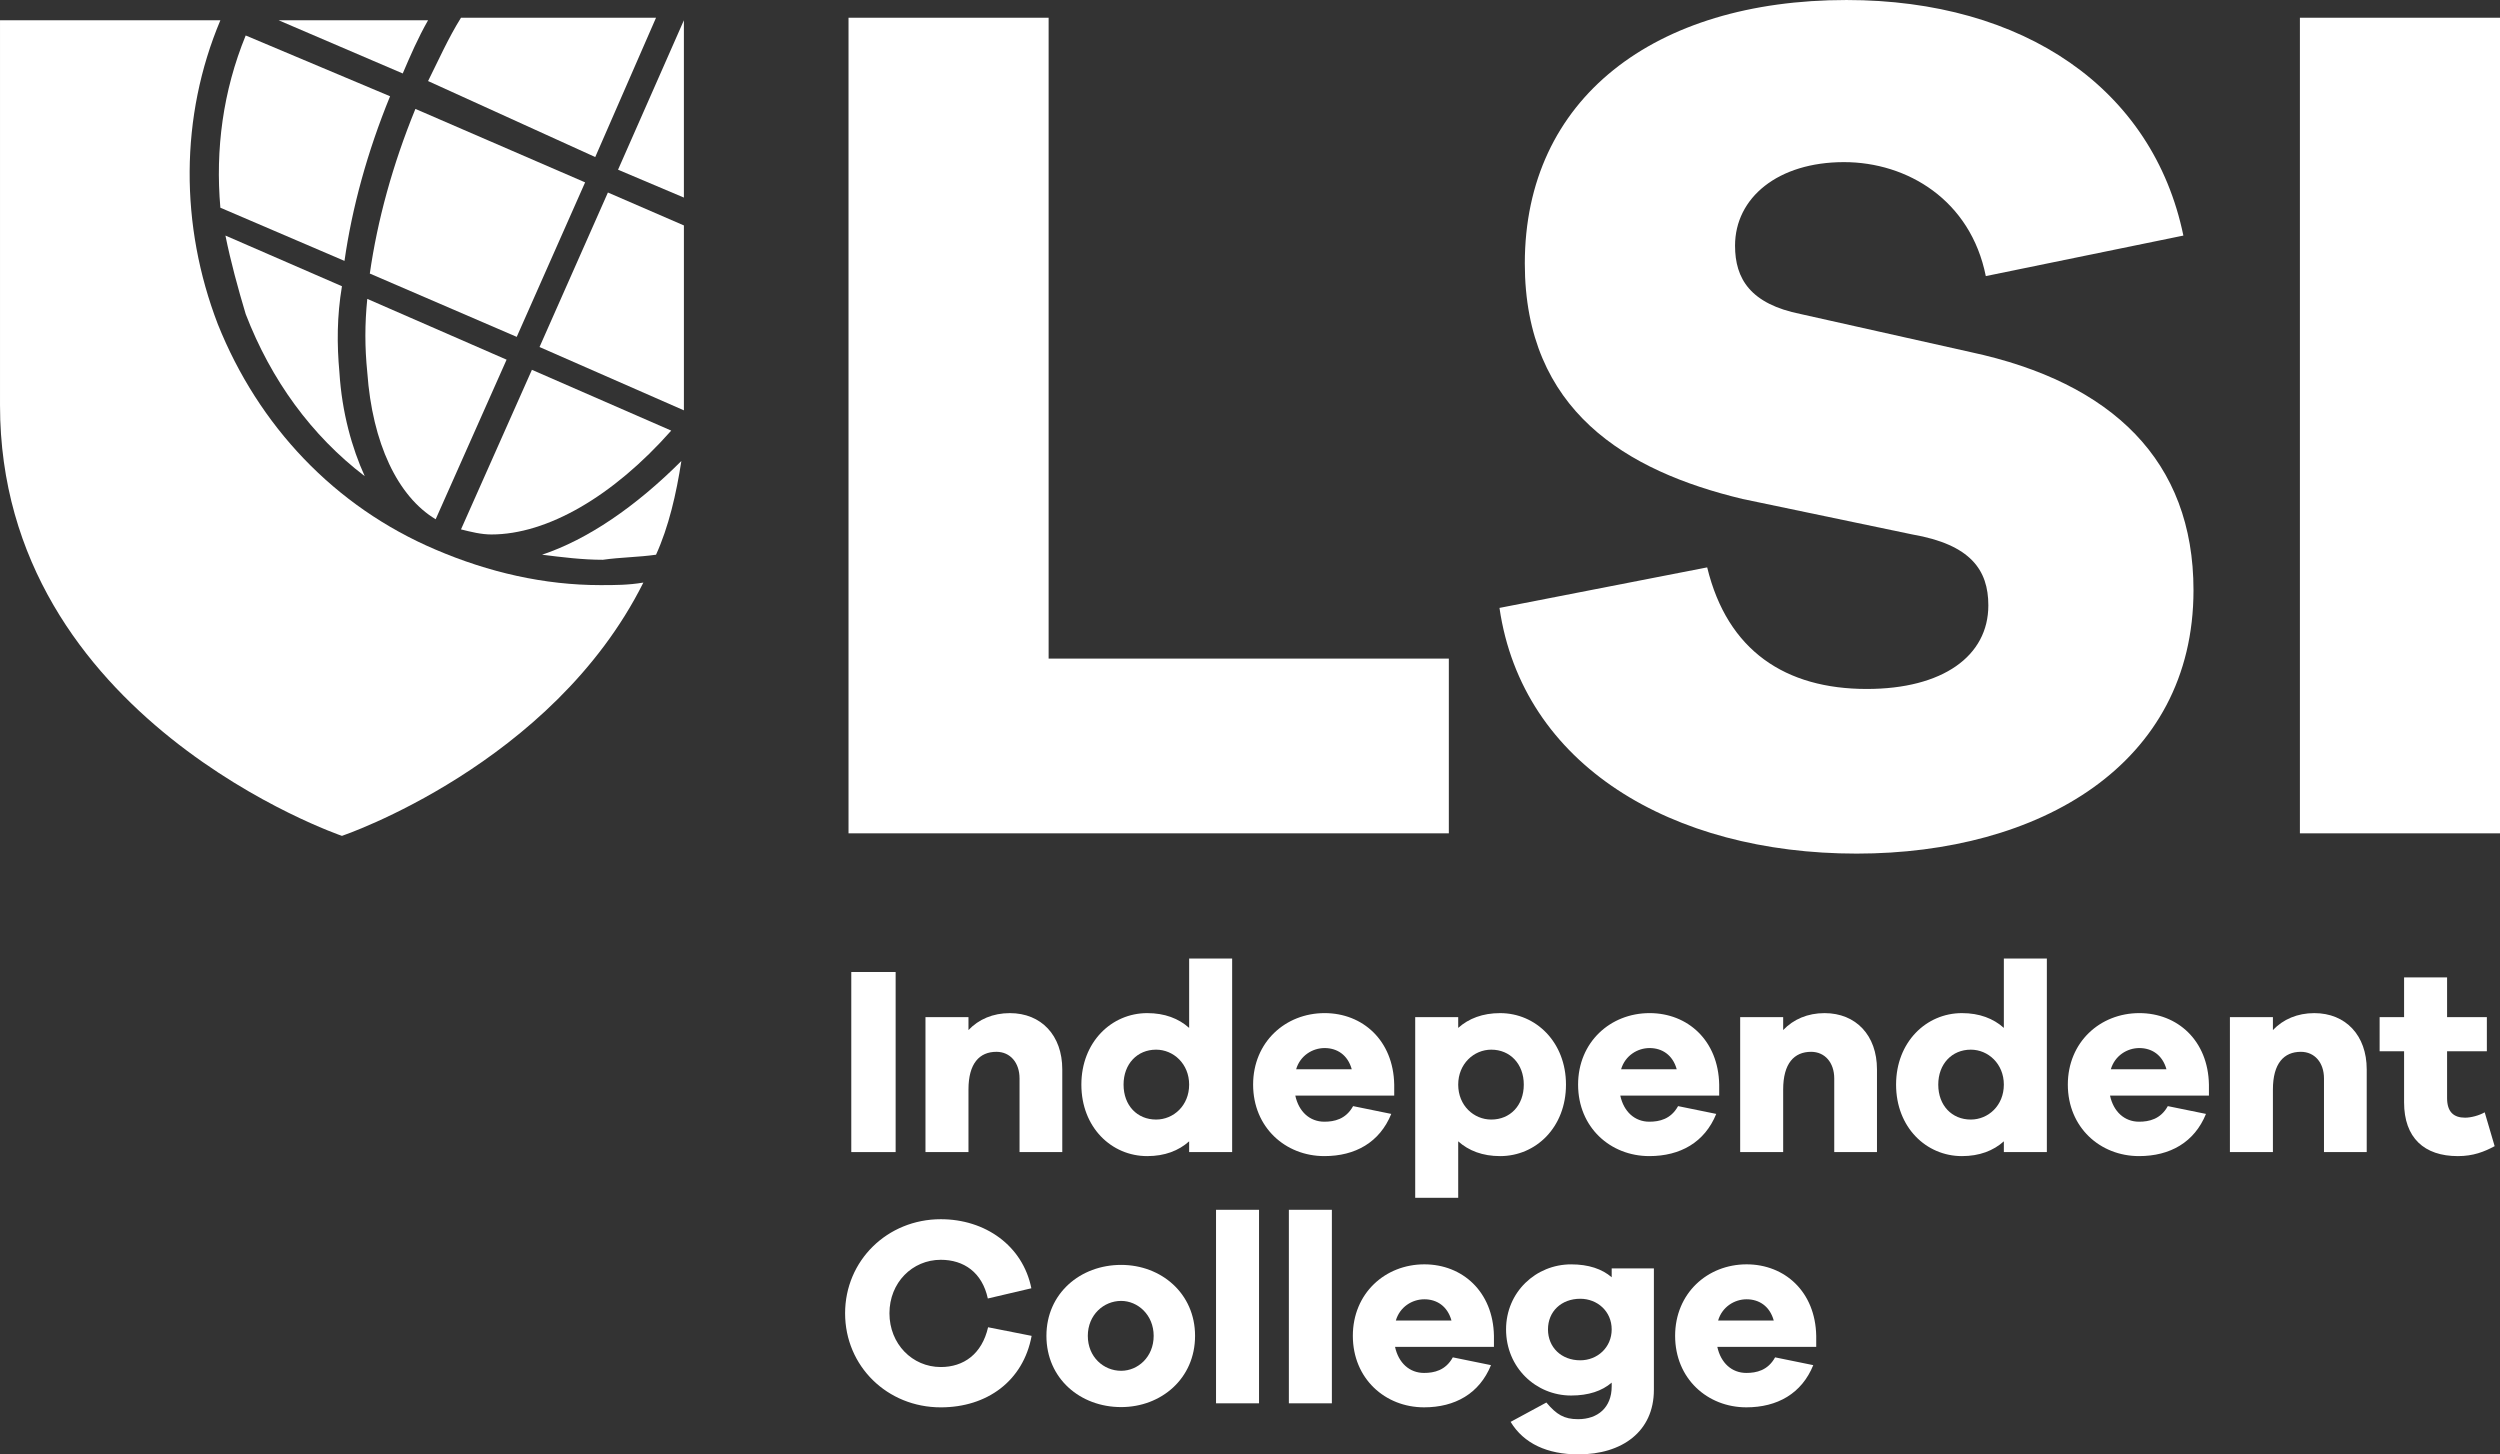 <?xml version="1.0" encoding="UTF-8"?>
<svg id="a" data-name="Layer 1" xmlns="http://www.w3.org/2000/svg" viewBox="0 0 232.724 135.388">
  <rect x="0" y="0" width="232.724" height="135.388" fill="#333333" stroke="none"/>
  <g>
    <path d="M79.246,107.247v-16.764h4.128v16.764h-4.128Z" style="fill: #fff; stroke-width: 0px;"/>
    <path d="M98.887,99.54v7.706h-3.978v-6.856c0-1.476-.876-2.477-2.152-2.477-1.576,0-2.602,1.076-2.602,3.503v5.83h-4.003v-12.56h4.003v1.201c.951-1.001,2.277-1.576,3.853-1.576,2.927,0,4.879,2.077,4.879,5.229Z" style="fill: #fff; stroke-width: 0px;"/>
    <path d="M114.7,107.247h-4.003v-1.001c-.976.876-2.277,1.376-3.903,1.376-3.328,0-6.13-2.677-6.13-6.656,0-3.953,2.802-6.655,6.13-6.655,1.626,0,2.928.5,3.903,1.376v-6.455h4.003v18.015ZM110.697,100.966c0-1.927-1.451-3.253-3.078-3.253-1.751,0-3.027,1.326-3.027,3.253,0,1.952,1.276,3.253,3.027,3.253,1.626,0,3.078-1.301,3.078-3.253Z" style="fill: #fff; stroke-width: 0px;"/>
    <path d="M129.788,101.992h-9.208c.325,1.501,1.351,2.427,2.702,2.427.926,0,2.002-.225,2.677-1.451l3.553.725c-1.076,2.652-3.353,3.928-6.23,3.928-3.628,0-6.63-2.677-6.63-6.656,0-3.953,3.003-6.655,6.655-6.655,3.553,0,6.405,2.552,6.48,6.655v1.026ZM120.656,99.54h5.179c-.375-1.351-1.376-1.977-2.527-1.977-1.126,0-2.277.701-2.652,1.977Z" style="fill: #fff; stroke-width: 0px;"/>
    <path d="M145.777,100.966c0,3.978-2.802,6.656-6.13,6.656-1.626,0-2.927-.5-3.903-1.376v5.254h-4.003v-16.814h4.003v1.001c.976-.876,2.277-1.376,3.903-1.376,3.328,0,6.13,2.702,6.13,6.655ZM141.849,100.966c0-1.927-1.276-3.253-3.027-3.253-1.627,0-3.078,1.326-3.078,3.253,0,1.952,1.451,3.253,3.078,3.253,1.751,0,3.027-1.301,3.027-3.253Z" style="fill: #fff; stroke-width: 0px;"/>
    <path d="M160.04,101.992h-9.208c.325,1.501,1.351,2.427,2.702,2.427.926,0,2.002-.225,2.677-1.451l3.553.725c-1.076,2.652-3.353,3.928-6.23,3.928-3.628,0-6.63-2.677-6.63-6.656,0-3.953,3.003-6.655,6.655-6.655,3.553,0,6.405,2.552,6.48,6.655v1.026ZM150.907,99.54h5.179c-.375-1.351-1.376-1.977-2.527-1.977-1.126,0-2.277.701-2.652,1.977Z" style="fill: #fff; stroke-width: 0px;"/>
    <path d="M174.727,99.54v7.706h-3.978v-6.856c0-1.476-.876-2.477-2.152-2.477-1.576,0-2.602,1.076-2.602,3.503v5.83h-4.003v-12.56h4.003v1.201c.951-1.001,2.277-1.576,3.853-1.576,2.927,0,4.879,2.077,4.879,5.229Z" style="fill: #fff; stroke-width: 0px;"/>
    <path d="M190.541,107.247h-4.003v-1.001c-.976.876-2.277,1.376-3.903,1.376-3.328,0-6.13-2.677-6.13-6.656,0-3.953,2.802-6.655,6.13-6.655,1.626,0,2.927.5,3.903,1.376v-6.455h4.003v18.015ZM186.537,100.966c0-1.927-1.451-3.253-3.078-3.253-1.751,0-3.027,1.326-3.027,3.253,0,1.952,1.276,3.253,3.027,3.253,1.627,0,3.078-1.301,3.078-3.253Z" style="fill: #fff; stroke-width: 0px;"/>
    <path d="M205.629,101.992h-9.208c.325,1.501,1.351,2.427,2.702,2.427.926,0,2.002-.225,2.677-1.451l3.553.725c-1.076,2.652-3.353,3.928-6.23,3.928-3.628,0-6.63-2.677-6.63-6.656,0-3.953,3.003-6.655,6.655-6.655,3.553,0,6.405,2.552,6.48,6.655v1.026ZM196.496,99.54h5.179c-.375-1.351-1.376-1.977-2.527-1.977-1.126,0-2.277.701-2.652,1.977Z" style="fill: #fff; stroke-width: 0px;"/>
    <path d="M220.317,99.54v7.706h-3.978v-6.856c0-1.476-.876-2.477-2.152-2.477-1.576,0-2.602,1.076-2.602,3.503v5.83h-4.003v-12.56h4.003v1.201c.951-1.001,2.277-1.576,3.853-1.576,2.927,0,4.879,2.077,4.879,5.229Z" style="fill: #fff; stroke-width: 0px;"/>
    <path d="M232.227,106.696c-.976.526-2.002.926-3.428.926-3.128,0-5.004-1.701-5.004-5.004v-4.754h-2.277v-3.177h2.277v-3.703h4.003v3.703h3.703v3.177h-3.703v4.354c0,1.301.626,1.826,1.676,1.826.55,0,1.301-.2,1.826-.5l.926,3.153Z" style="fill: #fff; stroke-width: 0px;"/>
    <path d="M96.034,124.354c-.776,4.204-4.153,6.656-8.457,6.656-4.979,0-8.907-3.828-8.907-8.757,0-4.904,3.928-8.757,8.907-8.757,4.128,0,7.631,2.452,8.432,6.43l-4.053.951c-.525-2.427-2.227-3.603-4.379-3.603-2.652,0-4.779,2.127-4.779,4.979s2.127,5.004,4.779,5.004c2.127,0,3.828-1.201,4.404-3.703l4.053.801Z" style="fill: #fff; stroke-width: 0px;"/>
    <path d="M111.248,124.354c0,3.978-3.153,6.631-6.881,6.631-3.803,0-6.956-2.652-6.956-6.631,0-3.953,3.153-6.605,6.956-6.605,3.728,0,6.881,2.652,6.881,6.605ZM107.394,124.354c0-1.951-1.476-3.253-3.027-3.253-1.626,0-3.103,1.301-3.103,3.253,0,1.977,1.476,3.253,3.103,3.253,1.551,0,3.027-1.276,3.027-3.253Z" style="fill: #fff; stroke-width: 0px;"/>
    <path d="M113.2,130.634v-18.015h4.003v18.015h-4.003Z" style="fill: #fff; stroke-width: 0px;"/>
    <path d="M119.98,130.634v-18.015h4.003v18.015h-4.003Z" style="fill: #fff; stroke-width: 0px;"/>
    <path d="M139.071,125.379h-9.208c.325,1.501,1.351,2.427,2.702,2.427.926,0,2.002-.225,2.677-1.451l3.553.725c-1.076,2.652-3.353,3.928-6.23,3.928-3.628,0-6.63-2.677-6.63-6.656,0-3.953,3.003-6.655,6.655-6.655,3.553,0,6.405,2.552,6.48,6.655v1.026ZM129.938,122.927h5.179c-.375-1.351-1.376-1.977-2.527-1.977-1.126,0-2.277.701-2.652,1.977Z" style="fill: #fff; stroke-width: 0px;"/>
    <path d="M153.959,129.383c0,3.878-2.953,6.005-7.031,6.005-2.877,0-5.079-1.001-6.305-3.027l3.328-1.801c.951,1.126,1.651,1.551,2.953,1.551,1.826,0,3.128-1.076,3.128-3.053v-.35c-.901.776-2.152,1.201-3.778,1.201-3.278,0-6.055-2.602-6.055-6.155,0-3.478,2.777-6.055,6.055-6.055,1.626,0,2.877.425,3.778,1.201v-.826h3.928v11.309ZM150.031,123.753c0-1.676-1.326-2.852-2.927-2.852-1.752,0-3.003,1.176-3.003,2.852s1.251,2.877,3.003,2.877c1.601,0,2.927-1.201,2.927-2.877Z" style="fill: #fff; stroke-width: 0px;"/>
    <path d="M169.072,125.379h-9.208c.325,1.501,1.351,2.427,2.702,2.427.926,0,2.002-.225,2.677-1.451l3.553.725c-1.076,2.652-3.353,3.928-6.23,3.928-3.628,0-6.63-2.677-6.63-6.656,0-3.953,3.003-6.655,6.655-6.655,3.553,0,6.405,2.552,6.48,6.655v1.026ZM159.939,122.927h5.179c-.375-1.351-1.376-1.977-2.527-1.977-1.126,0-2.277.701-2.652,1.977Z" style="fill: #fff; stroke-width: 0px;"/>
  </g>
  <g>
    <path d="M135.107,77.575h-56.118V1.651h18.627v59.655h37.255v16.269h.236Z" style="fill: #fff; stroke-width: 0px;"/>
    <path d="M203.25,21.929l-18.392,3.773c-1.415-7.074-7.309-10.61-13.204-10.61-6.13,0-10.139,3.301-10.139,7.781,0,3.065,1.415,5.423,6.13,6.366l15.798,3.537c13.204,2.829,20.749,10.139,20.749,22.164,0,16.269-14.383,24.522-31.36,24.522-17.213,0-31.124-8.253-33.246-22.872l19.335-3.773c1.886,7.781,7.309,11.318,14.855,11.318,7.074,0,11.318-3.065,11.318-7.781,0-3.301-1.651-5.659-7.074-6.602l-15.798-3.301c-10.846-2.594-20.278-8.253-20.278-21.928,0-15.326,12.025-24.522,29.945-24.522C188.396.001,200.421,8.253,203.25,21.929Z" style="fill: #fff; stroke-width: 0px;"/>
    <path d="M214.097,77.575V1.651h18.627v75.924h-18.627Z" style="fill: #fff; stroke-width: 0px;"/>
  </g>
  <g>
    <g>
      <path d="M40.556,48.337l6.602-14.855-12.968-5.659c-.236,2.358-.236,4.48,0,6.838.472,6.602,2.829,11.554,6.366,13.676Z" style="fill: #fff; stroke-width: 0px;"/>
      <path d="M54.468,16.977l-15.798-6.838c-2.122,5.187-3.537,10.375-4.244,15.326l13.676,5.895,6.366-14.383Z" style="fill: #fff; stroke-width: 0px;"/>
      <path d="M33.954,44.329c-1.179-2.594-2.122-5.895-2.358-9.667-.236-2.594-.236-5.187.236-8.017l-10.846-4.716c.472,2.358,1.179,4.952,1.886,7.309,2.358,6.13,6.13,11.318,11.082,15.09Z" style="fill: #fff; stroke-width: 0px;"/>
      <path d="M20.514,19.335l11.554,4.952c.707-4.952,2.122-10.139,4.244-15.326l-13.44-5.659c-2.122,5.187-2.829,10.61-2.358,16.034Z" style="fill: #fff; stroke-width: 0px;"/>
      <path d="M56.59,17.921l-6.366,14.383,13.44,5.895v-17.213l-7.074-3.065Z" style="fill: #fff; stroke-width: 0px;"/>
      <path d="M62.484,40.085l-12.968-5.659-6.602,14.855c.943.236,1.886.472,2.829.472,5.187,0,11.318-3.537,16.741-9.667Z" style="fill: #fff; stroke-width: 0px;"/>
      <path d="M39.849,1.887h-13.912l11.554,4.952c.707-1.651,1.415-3.301,2.358-4.952Z" style="fill: #fff; stroke-width: 0px;"/>
      <path d="M55.882,54.468c-5.187,0-10.375-1.179-15.326-3.301-9.432-4.008-16.505-11.554-20.278-20.985-3.537-9.196-3.537-19.335.236-28.295H.001v35.84C.001,66.965,31.832,77.811,31.832,77.811c0,0,19.57-6.602,28.059-23.579-1.415.236-2.594.236-4.008.236Z" style="fill: #fff; stroke-width: 0px;"/>
      <path d="M61.07,51.638c1.179-2.594,1.886-5.659,2.358-8.724-4.244,4.244-8.724,7.309-12.968,8.724,1.886.236,3.773.472,5.659.472,1.651-.236,3.301-.236,4.952-.472Z" style="fill: #fff; stroke-width: 0px;"/>
      <path d="M57.533,15.798l6.13,2.594V1.887l-6.13,13.912Z" style="fill: #fff; stroke-width: 0px;"/>
      <path d="M55.411,14.619l5.659-12.968h-18.156c-1.179,1.886-2.122,4.008-3.065,5.895l15.562,7.074Z" style="fill: #fff; stroke-width: 0px;"/>
    </g>
    <path d="M31.832,1.887H.001v35.84C.001,66.965,31.832,77.811,31.832,77.811c0,0,31.831-10.846,31.831-40.084V1.887h-31.831Z" style="fill: none; stroke-width: 0px;"/>
  </g>
</svg>